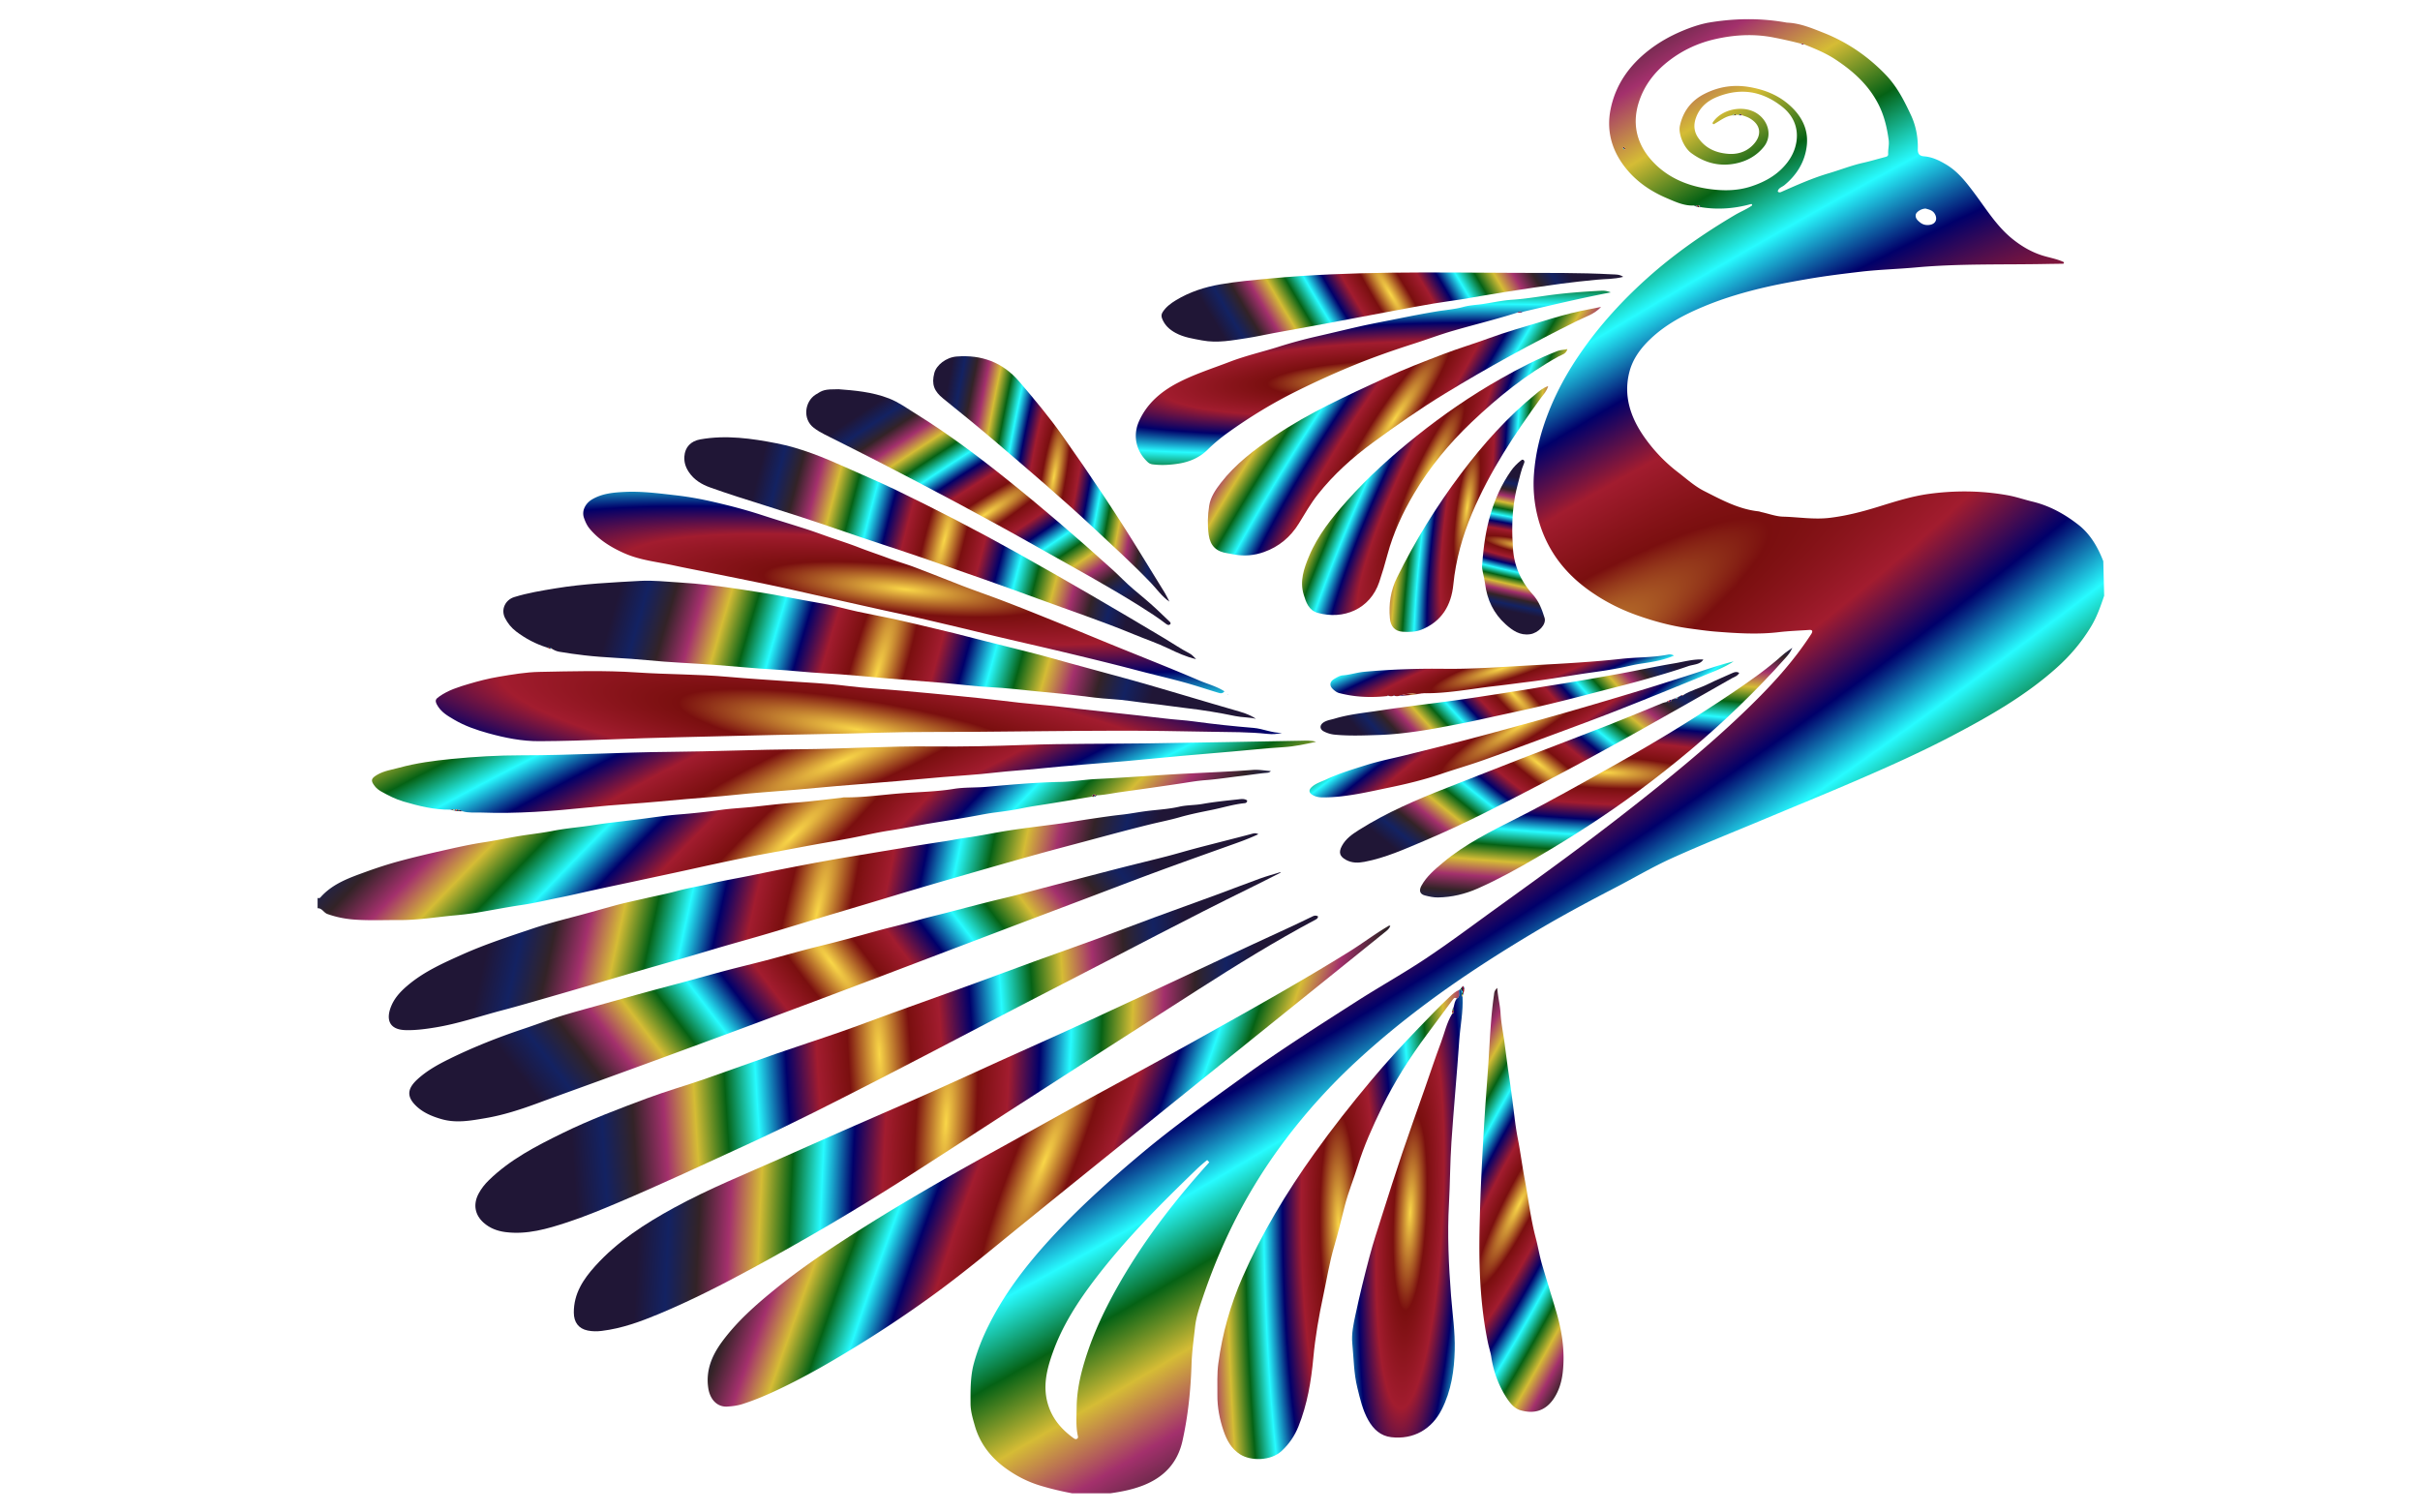 <svg xmlns="http://www.w3.org/2000/svg" viewBox="0 0 2560 1600"><radialGradient id="a" cx="832.172" cy="889.997" r="361.826" gradientTransform="matrix(.692 .722 -4.333 4.151 4117.943 -3409.499)" gradientUnits="userSpaceOnUse"><stop offset="0" stop-color="#f9d648"/><stop offset=".1" stop-color="#7a0f0f"/><stop offset=".2" stop-color="#a21c2f"/><stop offset=".3" stop-color="#00006a"/><stop offset=".4" stop-color="#27fbff"/><stop offset=".5" stop-color="#056215"/><stop offset=".6" stop-color="#d5bc35"/><stop offset=".7" stop-color="#a3306c"/><stop offset=".8" stop-color="#332327"/><stop offset=".9" stop-color="#132262"/><stop offset="1" stop-color="#201636"/></radialGradient><path fill="url(#a)" d="M1154.595 842.83c-15.573 2.566-31.133 5.209-46.718 7.698-8.658 1.383-17.394 2.587-26.02 4.378-9.615 1.996-19.375 3.385-29.126 4.59-7.205.889-14.351 2.344-21.427 3.639-15.532 2.841-31.149 5.231-46.712 7.801-14.547 2.402-28.977 5.434-43.56 7.66-14.054 2.145-27.92 5.505-41.903 8.15-13.473 2.548-26.997 4.822-40.485 7.294-13.754 2.52-27.491 5.138-41.237 7.709-8.649 1.617-17.319 3.128-25.944 4.864-12.18 2.451-24.339 5.02-36.488 7.624-12.403 2.658-24.777 5.448-37.175 8.127-17.713 3.826-35.436 7.61-53.157 11.402-11.895 2.546-23.801 5.038-35.688 7.62-12.393 2.69-24.723 5.688-37.163 8.135-13.209 2.598-26.276 5.849-39.635 7.794-15.881 2.314-31.633 5.507-47.478 8.088-7.671 1.25-15.408 2.197-23.15 2.89-19.625 1.761-39.109 5.109-58.903 4.99-15.833-.093-31.66.664-47.497-.476-9.893-.712-19.403-2.586-28.76-5.915-3.975-1.414-5.639-6.329-10.39-6.07V949.91c1.033.227 2.116.41 2.899-.482 12.86-14.641 30.57-20.79 48.067-27.129 11.417-4.136 22.993-7.935 34.705-11.125 15.472-4.212 31.099-7.893 46.748-11.406 14.379-3.227 28.79-6.488 43.344-8.703 14.83-2.258 29.46-5.563 44.32-7.713 9.707-1.404 19.494-2.61 29.17-4.485 10.406-2.017 20.993-3.136 31.523-4.463 8.73-1.1 17.396-2.632 26.138-3.706 11.555-1.42 23.156-2.76 34.712-4.244 13.351-1.714 26.67-3.78 40.127-4.826a742.593 742.593 0 0044.822-4.85c11.823-1.647 23.75-2.096 35.595-3.39 14.392-1.573 28.829-3.316 43.32-4.33 16.008-1.118 31.943-3.303 47.908-5.035 1.288-.14 2.57-.542 3.85-.526 20.024.257 39.862-2.698 59.74-4.259 18.578-1.458 37.313-1.635 55.788-4.67 11.538-1.895 23.283-1.184 34.93-2.224 26.077-2.329 52.175-4.659 78.384-5.185 12.717-.255 25.276-2.452 38-3.065 31.6-1.521 63.15-4.094 94.747-5.707 23.577-1.204 47.16-2.16 70.71-3.934 6.063-.456 12.253.76 18.851 1.242-1.614 1.738-3.168 1.766-4.613 1.891-8.769.758-17.467 2.227-26.166 3.216-12.863 1.461-25.666 3.557-38.604 4.52-8.765.65-17.48 2.227-26.17 3.533-21.256 3.197-42.537 6.167-63.82 9.158-8.196 1.151-16.309 2.91-24.606 3.345-2.36-1.194-4.491-1.477-5.803 1.473z"/><radialGradient id="b" cx="1116.808" cy="1236.489" r="313.31" gradientTransform="matrix(-.929 -.37 2.223 -5.573 -606.704 8533.164)" gradientUnits="userSpaceOnUse"><stop offset="0" stop-color="#f9d648"/><stop offset=".1" stop-color="#7a0f0f"/><stop offset=".2" stop-color="#a21c2f"/><stop offset=".3" stop-color="#00006a"/><stop offset=".4" stop-color="#27fbff"/><stop offset=".5" stop-color="#056215"/><stop offset=".6" stop-color="#d5bc35"/><stop offset=".7" stop-color="#a3306c"/><stop offset=".8" stop-color="#332327"/><stop offset=".9" stop-color="#132262"/><stop offset="1" stop-color="#201636"/></radialGradient><path fill="url(#b)" d="M1470.74 979.539c-1.37 3.474-4.411 5.521-7.088 7.682-46.091 37.204-92.262 74.31-138.4 111.458a171373.739 171373.739 0 00-114.437 92.212c-43.191 34.836-86.427 69.617-129.51 104.585-29.772 24.163-59.172 48.797-90.092 71.498-35.323 25.933-71.999 49.82-109.806 71.988-17.847 10.464-35.996 20.356-54.625 29.313-13.456 6.47-27.157 12.515-41.413 17.032-5.126 1.624-10.658 2.353-16.053 2.659-10.617.603-18.25-7.474-20.066-19.525-2.825-18.738 3.862-34.533 14.565-49.08 16.12-21.91 36.422-39.616 57.435-56.62 23.003-18.613 47.371-35.316 72.138-51.4 51.66-33.548 105.071-64.151 159.005-93.884 38.28-21.104 76.362-42.564 114.79-63.405 35.405-19.2 70.785-38.456 105.945-58.099 51.974-29.035 103.976-58.042 154.543-89.5 13.59-8.453 26.371-18.183 40.174-26.34.876-.52 1.607-1.322 2.895-.574z"/><radialGradient id="c" cx="929.487" cy="1114.578" r="329.781" gradientTransform="matrix(.999 -.053 .32 5.992 -354.931 -5513.906)" gradientUnits="userSpaceOnUse"><stop offset="0" stop-color="#f9d648"/><stop offset=".1" stop-color="#7a0f0f"/><stop offset=".2" stop-color="#a21c2f"/><stop offset=".3" stop-color="#00006a"/><stop offset=".4" stop-color="#27fbff"/><stop offset=".5" stop-color="#056215"/><stop offset=".6" stop-color="#d5bc35"/><stop offset=".7" stop-color="#a3306c"/><stop offset=".8" stop-color="#332327"/><stop offset=".9" stop-color="#132262"/><stop offset="1" stop-color="#201636"/></radialGradient><path fill="url(#c)" d="M1354.63 923.177c-10.902 5.476-21.756 11.048-32.713 16.41-65.682 32.153-130.189 66.602-195.258 99.95-65.836 33.741-131.128 68.541-196.945 102.32-45.933 23.573-91.932 47.073-138.85 68.643-45.819 21.065-91.504 42.437-137.967 62.099-17.385 7.357-34.856 14.54-52.736 20.412-21.15 6.946-42.637 13.321-65.519 10.363-8.697-1.125-16.507-4.122-23.007-9.888-9.483-8.412-11.303-19.696-5.271-30.944 2.817-5.254 6.445-9.83 10.8-14.075 22.457-21.9 49.809-36.005 77.532-49.608 29.205-14.33 59.613-25.773 90.034-37.101 19.773-7.364 40.122-13.165 60.077-20.06 25.551-8.83 50.917-18.193 76.453-27.067 22.668-7.877 45.522-15.221 68.177-23.133 18.556-6.481 36.92-13.51 55.407-20.192 28.205-10.193 56.468-20.228 84.66-30.46 21.584-7.833 43.07-15.942 64.648-23.792 21.557-7.841 43.217-15.398 64.754-23.291 21.25-7.789 42.373-15.922 63.606-23.756 21.521-7.941 43.13-15.643 64.66-23.56 15.276-5.616 30.438-11.54 45.74-17.079 7.081-2.563 14.375-4.537 21.572-6.778l.146.587z"/><radialGradient id="d" cx="1001.329" cy="1189.027" r="318.977" gradientTransform="matrix(-.998 -.061 .366 -5.989 1564.818 8369.753)" gradientUnits="userSpaceOnUse"><stop offset="0" stop-color="#f9d648"/><stop offset=".1" stop-color="#7a0f0f"/><stop offset=".2" stop-color="#a21c2f"/><stop offset=".3" stop-color="#00006a"/><stop offset=".4" stop-color="#27fbff"/><stop offset=".5" stop-color="#056215"/><stop offset=".6" stop-color="#d5bc35"/><stop offset=".7" stop-color="#a3306c"/><stop offset=".8" stop-color="#332327"/><stop offset=".9" stop-color="#132262"/><stop offset="1" stop-color="#201636"/></radialGradient><path fill="url(#d)" d="M1394.362 969.523c-.347 2.127-1.562 2.708-2.672 3.3-42.604 22.685-83.61 48.06-124.223 74.076-68.033 43.584-136.04 87.212-203.894 131.074-36.062 23.31-71.975 46.845-108.194 69.919-51.723 32.95-104.583 63.91-158.46 93.184-32.53 17.676-65.459 34.531-99.63 48.796-19.576 8.172-39.51 15.482-60.808 18.049-4.946.596-9.84.59-14.714-.395-9.881-2-14.659-8.884-14.746-18.83-.177-20.16 10.01-35.435 22.658-49.438 23.58-26.107 52.697-44.83 83.288-61.57 37.23-20.373 76.59-36.106 115.262-53.333 42.475-18.921 84.987-37.77 127.676-56.2 45.434-19.616 90.138-40.835 135.36-60.917 42.288-18.779 84.203-38.401 126.177-57.879 48.003-22.275 95.8-44.999 143.909-67.04 9.063-4.153 18.023-8.48 26.985-12.826 1.89-.917 3.842-1.52 6.026.03z"/><radialGradient id="e" cx="866.943" cy="968.735" r="333.077" gradientTransform="matrix(-.975 -.221 1.328 -5.851 422.88 6826.102)" gradientUnits="userSpaceOnUse"><stop offset="0" stop-color="#f9d648"/><stop offset=".1" stop-color="#7a0f0f"/><stop offset=".2" stop-color="#a21c2f"/><stop offset=".3" stop-color="#00006a"/><stop offset=".4" stop-color="#27fbff"/><stop offset=".5" stop-color="#056215"/><stop offset=".6" stop-color="#d5bc35"/><stop offset=".7" stop-color="#a3306c"/><stop offset=".8" stop-color="#332327"/><stop offset=".9" stop-color="#132262"/><stop offset="1" stop-color="#201636"/></radialGradient><path fill="url(#e)" d="M1319.324 846.786c-.037 2.123-1.381 2.727-2.551 2.844-11.864 1.186-23.252 4.78-34.872 7.13-11.353 2.298-22.775 4.549-33.972 7.758-10.403 2.982-21.07 5.033-31.591 7.616a1803.24 1803.24 0 00-29.224 7.455c-13.971 3.679-27.916 7.454-41.873 11.185-13.475 3.602-26.968 7.134-40.42 10.82-13.461 3.688-26.89 7.493-40.315 11.312-16.667 4.74-33.324 9.52-49.97 14.335-16.151 4.673-32.3 9.355-48.419 14.138-16.107 4.779-32.17 9.707-48.263 14.533-15.351 4.604-30.725 9.132-46.073 13.749-19.787 5.952-39.53 12.052-59.344 17.913-16.08 4.757-32.247 9.214-48.353 13.883-12.136 3.519-24.22 7.218-36.355 10.74-16.6 4.817-33.238 9.502-49.838 14.317-15.856 4.6-31.68 9.311-47.526 13.943-16.111 4.709-32.218 9.434-48.355 14.054-16.91 4.84-33.785 9.818-50.796 14.277-23.504 6.161-46.503 14.161-70.637 18.1-10.558 1.723-20.95 3.137-31.63 2.834-18.516-.527-20.592-12.75-14.751-26.16 4.044-9.283 11.054-16.216 18.714-22.486 16.786-13.74 36.342-22.466 55.965-31.25 24.292-10.875 49.522-19.083 74.663-27.535 15.827-5.32 32.05-9.416 48.209-13.703 12.932-3.43 25.82-7.147 38.74-10.672 10.694-2.916 21.57-5.166 32.378-7.656 11.069-2.55 22.249-4.68 33.205-7.642 11.75-3.176 23.742-5.132 35.573-7.878 12.848-2.983 25.87-5.207 38.81-7.8 13.193-2.645 26.362-5.413 39.569-7.988 15.25-2.973 30.508-5.91 45.802-8.647 15.04-2.692 30.127-5.129 45.199-7.647 15.578-2.603 31.156-5.205 46.746-7.739 10.48-1.704 20.972-3.34 31.473-4.906 7.172-1.07 14.249-2.614 21.457-3.598 16.148-2.206 32.118-5.686 48.24-8.122 17.922-2.709 35.942-4.753 53.897-7.244 10.26-1.423 20.463-3.24 30.713-4.736 11.011-1.608 22.02-3.292 33.08-4.484 8.499-.915 16.887-2.588 25.35-3.698 11.801-1.547 23.776-2.057 35.436-4.716 8.121-1.852 16.489-1.503 24.707-2.961 12.486-2.216 25.154-3.459 37.775-4.833 3.137-.342 6.633-.927 9.427 1.165z"/><radialGradient id="f" cx="874.716" cy="1048.553" r="333.805" gradientTransform="matrix(-.79 .613 -3.675 -4.743 5423.768 5455.04)" gradientUnits="userSpaceOnUse"><stop offset="0" stop-color="#f9d648"/><stop offset=".1" stop-color="#7a0f0f"/><stop offset=".2" stop-color="#a21c2f"/><stop offset=".3" stop-color="#00006a"/><stop offset=".4" stop-color="#27fbff"/><stop offset=".5" stop-color="#056215"/><stop offset=".6" stop-color="#d5bc35"/><stop offset=".7" stop-color="#a3306c"/><stop offset=".8" stop-color="#332327"/><stop offset=".9" stop-color="#132262"/><stop offset="1" stop-color="#201636"/></radialGradient><path fill="url(#f)" d="M1331.137 882.497c-11.42 5.37-22.535 9.14-33.592 13.084-25.063 8.94-50.126 17.89-75.091 27.1-23.293 8.592-46.459 17.53-69.683 26.31-24.165 9.137-48.34 18.249-72.498 27.403-25.825 9.786-51.636 19.606-77.452 29.416-23.372 8.882-46.733 17.79-70.114 26.648-23.411 8.87-46.825 17.732-70.267 26.521a24603.672 24603.672 0 01-81.391 30.357 27381.01 27381.01 0 01-82.244 30.342c-21.36 7.845-42.746 15.617-64.129 23.397-22.041 8.02-44.124 15.926-66.13 24.041-17.964 6.624-36.227 12.557-55.034 15.735-15.155 2.562-30.601 5.53-46.233 1.087-10.679-3.034-20.765-7.359-28.287-15.222-8.85-9.254-7.84-17.3 2.378-26.756 9.966-9.221 21.745-15.756 33.833-21.708 25.522-12.568 51.925-22.971 78.898-31.98 12.764-4.265 25.352-9.073 38.191-13.088 13.579-4.247 27.35-7.883 41.056-11.715 17.687-4.945 35.38-9.867 53.095-14.708 13.455-3.678 26.96-7.178 40.424-10.823 13.704-3.71 27.358-7.612 41.087-11.226 14.225-3.744 28.54-7.145 42.768-10.875 13.719-3.597 27.359-7.494 41.07-11.12 9.975-2.64 20.023-5.002 30.015-7.582 9.472-2.446 18.918-4.99 28.364-7.535 9.706-2.614 19.354-5.451 29.106-7.878 10.742-2.674 21.466-5.383 32.114-8.425 9.415-2.69 18.972-4.88 28.456-7.328 14.728-3.804 29.431-7.699 44.173-11.443 10.248-2.602 20.563-4.933 30.81-7.538 9.747-2.478 19.436-5.183 29.164-7.736 13.997-3.672 28.005-7.305 42.012-10.94 14.533-3.77 29.057-7.573 43.61-11.267 14.794-3.754 29.642-7.3 44.42-11.114 9.747-2.516 19.395-5.413 29.122-8.01 10.49-2.8 21.02-5.452 31.534-8.163 9.97-2.57 19.963-5.056 29.897-7.76 2.103-.57 3.952-.945 6.548.499z"/><radialGradient id="g" cx="926.349" cy="660.874" r="286.072" gradientTransform="matrix(-.961 -.278 1.667 -5.764 715.64 4780.462)" gradientUnits="userSpaceOnUse"><stop offset="0" stop-color="#f9d648"/><stop offset=".1" stop-color="#7a0f0f"/><stop offset=".2" stop-color="#a21c2f"/><stop offset=".3" stop-color="#00006a"/><stop offset=".4" stop-color="#27fbff"/><stop offset=".5" stop-color="#056215"/><stop offset=".6" stop-color="#d5bc35"/><stop offset=".7" stop-color="#a3306c"/><stop offset=".8" stop-color="#332327"/><stop offset=".9" stop-color="#132262"/><stop offset="1" stop-color="#201636"/></radialGradient><path fill="url(#g)" d="M578.816 685.024c-11.967-3.698-22.854-9.444-32.826-17.023-5.067-3.852-8.937-8.684-11.769-14.247-4.549-8.937.179-19.154 9.822-22.137 14.368-4.444 29.105-6.827 43.935-9.267 29.54-4.86 59.335-6.158 89.087-7.848 13.661-.775 27.476.84 41.206 1.64 21.749 1.265 43.388 3.946 64.88 7.24 15.834 2.427 31.716 4.784 47.477 7.92 13.405 2.668 26.956 4.87 40.42 7.356 12.17 2.248 24.116 5.695 36.22 8.346 11.58 2.536 23.264 4.607 34.854 7.104 11.598 2.498 23.147 5.23 34.7 7.935 10.79 2.526 21.573 5.086 32.33 7.749 10.261 2.54 20.48 5.25 30.725 7.849 10.245 2.598 20.503 5.146 30.752 7.725 9.745 2.453 19.511 4.827 29.224 7.404 9.971 2.647 19.88 5.523 29.83 8.252 13.938 3.823 27.892 7.587 41.831 11.405 13.195 3.614 26.41 7.159 39.56 10.93 16.35 4.69 32.644 9.58 48.962 14.383 15.134 4.454 30.244 8.991 45.41 13.331 8.005 2.29 16.028 4.446 23.168 9.332-7.173-1.73-14.544-1.384-21.771-2.883-17.52-3.634-35.167-6.525-52.959-8.55-12.103-1.378-24.14-3.342-36.252-4.623-14.184-1.5-28.23-4.072-42.512-4.864-11.644-.646-23.255-2.263-34.808-3.688-14.164-1.747-28.396-2.913-42.566-4.354-16.75-1.703-33.51-3.654-50.373-4.521-16.304-.838-32.536-3.018-48.816-4.421-19.637-1.693-39.293-3.167-58.937-4.776-22.492-1.843-44.953-4.252-67.478-5.432-17.886-.937-35.651-3.096-53.53-4.076-20.972-1.15-41.883-3.373-62.838-4.896-23.8-1.73-47.68-2.577-71.41-4.969-21.953-2.212-44.023-2.515-65.96-5.083-8.994-1.053-17.913-2.266-26.819-3.81-2.908-.504-5.43-1.669-7.858-3.205-1.303-1.743-3.169-1.238-4.911-1.227z"/><radialGradient id="h" cx="884.081" cy="748.722" r="318.048" gradientTransform="matrix(.152 -.988 5.93 .912 -3667.964 962.304)" gradientUnits="userSpaceOnUse"><stop offset="0" stop-color="#f9d648"/><stop offset=".1" stop-color="#7a0f0f"/><stop offset=".2" stop-color="#a21c2f"/><stop offset=".3" stop-color="#00006a"/><stop offset=".4" stop-color="#27fbff"/><stop offset=".5" stop-color="#056215"/><stop offset=".6" stop-color="#d5bc35"/><stop offset=".7" stop-color="#a3306c"/><stop offset=".8" stop-color="#332327"/><stop offset=".9" stop-color="#132262"/><stop offset="1" stop-color="#201636"/></radialGradient><path fill="url(#h)" d="M1356.238 775.242c-5.045 1.324-10.107 1.663-15.168 1.129-19.927-2.105-39.94-1.91-59.925-2.26-32.717-.573-65.44-1.218-98.158-1.149-51.166.11-102.331.804-153.496 1.222-32.207.264-64.433-.146-96.615.857-49.324 1.538-98.665 1.944-147.983 3.243-46.202 1.217-92.424 1.966-138.606 3.864-25.172 1.034-50.338 1.804-75.533 1.93-18.615.094-36.534-3.521-54.351-8.451-12.533-3.469-24.753-7.705-35.936-14.28-6.991-4.11-14.145-8.13-18.317-16.046-2.424-4.6-.895-6.042 2.472-8.432 9.47-6.724 20.397-10.153 31.22-13.337 10.352-3.045 20.854-5.776 31.608-7.58 14.342-2.408 28.635-4.903 43.193-5.178 34.284-.646 68.641-1.733 102.83.57 32.382 2.18 64.84 1.815 97.216 4.708 20.367 1.82 40.89 3.063 61.326 4.503 21.198 1.494 42.473 2.327 63.623 5.007 19.286 2.445 38.769 3.302 58.143 5.094 19.63 1.816 39.276 3.511 58.881 5.49 15.47 1.56 30.971 3.075 46.425 4.954 12.844 1.562 25.739 3.1 38.669 4.171 15.249 1.265 30.441 3.215 45.657 4.88 13.402 1.466 26.803 2.941 40.203 4.43 16.239 1.803 32.492 3.49 48.707 5.484 10.302 1.266 20.66 1.737 30.97 3.154 20.803 2.857 41.714 5.072 62.643 6.787 10.321.846 19.819 5.574 30.302 5.236z"/><radialGradient id="i" cx="909.859" cy="828.069" r="354.005" gradientTransform="matrix(-.396 -.918 5.511 -2.373 -3311.254 3604.623)" gradientUnits="userSpaceOnUse"><stop offset="0" stop-color="#f9d648"/><stop offset=".1" stop-color="#7a0f0f"/><stop offset=".2" stop-color="#a21c2f"/><stop offset=".3" stop-color="#00006a"/><stop offset=".4" stop-color="#27fbff"/><stop offset=".5" stop-color="#056215"/><stop offset=".6" stop-color="#d5bc35"/><stop offset=".7" stop-color="#a3306c"/><stop offset=".8" stop-color="#332327"/><stop offset=".9" stop-color="#132262"/><stop offset="1" stop-color="#201636"/></radialGradient><path fill="url(#i)" d="M476.21 856.484c-17.02.27-33.217-3.879-49.413-8.596-8.327-2.425-15.79-6.317-23.228-10.434-2.679-1.482-5.2-3.371-7.141-5.875-4.55-5.863-3.98-8.075 2.518-11.928 7.283-4.318 15.612-5.405 23.511-7.568 17.984-4.923 36.56-7.37 55.024-9.187 24.76-2.435 49.652-3.901 74.602-3.884 52.185.036 104.291-3.21 156.492-3.647 45.927-.384 91.857-2.421 137.818-2.764 46.724-.348 93.398-3.52 140.15-2.971 32.464.38 64.927-.415 97.352-1.572 43.358-1.548 86.717-1.087 130.074-1.67 54-.726 107.996-1.862 161.995-2.777 5.415-.091 10.867-.53 16.297 1.092-11.35 2.483-22.63 4.973-34.353 5.693-18.37 1.128-36.689 3.096-55.032 4.68-18.086 1.563-36.182 3.018-54.262 4.655-19.113 1.73-38.2 3.744-57.319 5.41-30.23 2.634-60.522 4.637-90.696 7.784-16.254 1.696-32.566 2.593-48.808 4.477-18.28 2.12-36.69 3.113-55.037 4.679-16.015 1.367-32.015 2.912-48.031 4.262-20.93 1.765-41.874 3.369-62.805 5.132-15.243 1.285-30.47 2.77-45.712 4.07-21.187 1.805-42.422 3.129-63.558 5.4-16.77 1.801-33.59 2.86-50.376 4.341-19.882 1.755-39.75 3.699-59.672 5.09-15.242 1.064-30.5 2.36-45.706 3.936-37.2 3.855-74.429 6.634-111.861 5.265-6.656-.243-13.403.648-19.92-1.412-4.01-2.72-8.549-1.49-12.902-1.68z"/><radialGradient id="j" cx="959.143" cy="627.813" r="251.019" gradientTransform="matrix(.102 -.995 5.969 .613 -2887.724 1192.97)" gradientUnits="userSpaceOnUse"><stop offset="0" stop-color="#f9d648"/><stop offset=".1" stop-color="#7a0f0f"/><stop offset=".2" stop-color="#a21c2f"/><stop offset=".3" stop-color="#00006a"/><stop offset=".4" stop-color="#27fbff"/><stop offset=".5" stop-color="#056215"/><stop offset=".6" stop-color="#d5bc35"/><stop offset=".7" stop-color="#a3306c"/><stop offset=".8" stop-color="#332327"/><stop offset=".9" stop-color="#132262"/><stop offset="1" stop-color="#201636"/></radialGradient><path fill="url(#j)" d="M1295.272 731.33c-1.966 2.572-4.22 2.164-6.06 1.619-11.854-3.52-23.578-7.5-35.49-10.804-13.92-3.86-27.995-7.167-41.993-10.746-9.752-2.494-19.478-5.089-29.237-7.553a3709.89 3709.89 0 00-32.314-7.991 5647.635 5647.635 0 00-35.37-8.475c-10.306-2.434-20.63-4.79-30.945-7.191-10.826-2.52-21.657-5.016-32.47-7.59-11.315-2.693-22.598-5.514-33.915-8.194-16.583-3.928-33.17-7.842-49.783-11.644-11.097-2.54-22.245-4.852-33.36-7.308-12.12-2.677-24.228-5.403-36.341-8.107-11.36-2.536-22.721-5.067-34.08-7.61-12.62-2.827-25.222-5.738-37.861-8.476-11.635-2.521-23.304-4.892-34.969-7.276-13.69-2.798-27.39-5.544-41.087-8.306-12.438-2.508-24.91-4.857-37.307-7.546-17.381-3.77-35.291-5.432-51.816-12.687-14.09-6.187-26.987-14.074-37.032-26.047-2.893-3.448-4.694-7.521-6.103-11.606-2.543-7.373 1.42-15.341 8.835-19.647 10.663-6.192 22.539-7.207 34.38-7.767 18.077-.857 35.947 1.526 53.906 3.57 14.182 1.615 28.11 4.223 41.876 7.441 16.546 3.869 33.027 8.205 49.226 13.49 15.455 5.041 31.033 9.703 46.51 14.681 7.68 2.47 15.256 5.263 22.87 7.933 11.11 3.894 22.41 7.447 33.3 11.696 10.27 4.006 20.807 7.449 31.104 11.315 9.304 3.493 19.059 6.229 28.42 9.788 15.617 5.94 31.177 12.088 46.72 18.182 14.774 5.793 29.908 10.94 44.792 16.593 19.287 7.327 38.424 15.053 57.555 22.78 19.542 7.893 38.98 16.04 58.497 23.996 31.056 12.662 62.288 24.91 93.116 38.105 8.648 3.7 17.939 6 26.426 11.382z"/><radialGradient id="k" cx="996.942" cy="570.789" r="208.126" gradientTransform="matrix(.969 .247 -1.484 5.814 879.924 -2993.248)" gradientUnits="userSpaceOnUse"><stop offset="0" stop-color="#f9d648"/><stop offset=".1" stop-color="#7a0f0f"/><stop offset=".2" stop-color="#a21c2f"/><stop offset=".3" stop-color="#00006a"/><stop offset=".4" stop-color="#27fbff"/><stop offset=".5" stop-color="#056215"/><stop offset=".6" stop-color="#d5bc35"/><stop offset=".7" stop-color="#a3306c"/><stop offset=".8" stop-color="#332327"/><stop offset=".9" stop-color="#132262"/><stop offset="1" stop-color="#201636"/></radialGradient><path fill="url(#k)" d="M1265.302 697.276c-10.375-2.378-19.927-6.772-29.23-11.244-11.904-5.722-24.348-9.92-36.484-14.936-33.197-13.722-67.275-25.13-100.978-37.517-38.578-14.179-77.375-27.777-116.216-41.226-32.191-11.145-64.683-21.424-96.857-32.617-25.286-8.798-50.752-16.993-76.285-25.02-19.444-6.111-38.909-12.213-58.092-19.08-8.707-3.116-16.798-7.887-22.33-16.03-3.5-5.157-5.276-10.467-4.863-16.744.652-9.903 6.86-16.27 16.725-18.038 27.378-4.903 54.474-1.021 81.07 4.18 25.268 4.94 49.32 14.793 72.88 25.39 17.612 7.923 35.437 15.404 52.818 23.803 43.073 20.814 85.571 42.767 127.353 66.079 52.838 29.48 105.07 60.018 157.006 91.05 8.917 5.328 17.506 11.242 26.744 16.022 2.853 1.476 4.493 3.874 6.738 5.928z"/><radialGradient id="l" cx="1501.629" cy="461.395" r="175.503" gradientTransform="matrix(-.829 -.559 3.354 -4.975 1172.783 3577.691)" gradientUnits="userSpaceOnUse"><stop offset="0" stop-color="#f9d648"/><stop offset=".1" stop-color="#7a0f0f"/><stop offset=".2" stop-color="#a21c2f"/><stop offset=".3" stop-color="#00006a"/><stop offset=".4" stop-color="#27fbff"/><stop offset=".5" stop-color="#056215"/><stop offset=".6" stop-color="#d5bc35"/><stop offset=".7" stop-color="#a3306c"/><stop offset=".8" stop-color="#332327"/><stop offset=".9" stop-color="#132262"/><stop offset="1" stop-color="#201636"/></radialGradient><path fill="url(#l)" d="M1693.718 324.665c-6.978 7.674-16.607 10.43-25.268 14.728-47.707 23.677-94.375 49.18-139.846 76.935-26.338 16.077-51.587 33.715-76.413 51.931-21.571 15.828-41.533 33.708-58.157 54.799-7.5 9.515-13.572 20.192-19.938 30.558-8.89 14.477-21.206 24.794-37.109 30.397-10.086 3.554-20.691 4.57-31.388 2.55-2.291-.434-4.575-.928-6.883-1.243-11.825-1.615-18.358-7.709-20.05-19.383-1.5-10.345-1.125-20.827.477-31.053 1.421-9.065 6.727-16.817 12.255-23.974 15.566-20.15 35.63-35.21 56.519-49.394 36.785-24.979 77.199-43.033 117.275-61.654 20.093-9.336 40.859-17.282 61.564-25.222 15.851-6.079 32.194-10.869 48.12-16.766 18.35-6.794 37.204-11.939 55.868-17.68 13.788-4.242 27.656-8.298 41.828-11.318 7-1.492 14.036-2.849 21.146-4.211z"/><radialGradient id="m" cx="1453.267" cy="398.97" r="188.883" gradientTransform="matrix(.051 .999 -5.992 .305 3770.38 -1172.79)" gradientUnits="userSpaceOnUse"><stop offset="0" stop-color="#f9d648"/><stop offset=".1" stop-color="#7a0f0f"/><stop offset=".2" stop-color="#a21c2f"/><stop offset=".3" stop-color="#00006a"/><stop offset=".4" stop-color="#27fbff"/><stop offset=".5" stop-color="#056215"/><stop offset=".6" stop-color="#d5bc35"/><stop offset=".7" stop-color="#a3306c"/><stop offset=".8" stop-color="#332327"/><stop offset=".9" stop-color="#132262"/><stop offset="1" stop-color="#201636"/></radialGradient><path fill="url(#m)" d="M1605.006 330.718c-22.38 7.11-45.21 12.634-67.752 19.16-13.885 4.019-27.448 9.138-41.225 13.547-22.379 7.16-44.555 14.91-66.253 23.902a931.818 931.818 0 00-58.448 26.591c-25.328 12.605-49.385 27.257-72.322 43.736-7.566 5.436-14.838 11.446-21.47 17.979-8.745 8.613-19.313 12.995-30.968 14.822-8.943 1.402-18.062 1.895-27.17.762-2.201-.273-3.858-1.061-5.446-2.56-12.384-11.692-15.842-28.043-8.927-43.325 8.336-18.42 22.898-30.925 40.544-40.185 17.673-9.276 36.659-15.257 55.2-22.381 16.869-6.482 34.466-10.458 51.623-15.881a511.295 511.295 0 0140.986-11.116c15.33-3.477 30.613-7.231 45.95-10.682 13.102-2.947 26.32-5.342 39.458-7.99 13.64-2.748 27.353-5.412 41.119-7.688 9.42-1.557 19.032-2.228 28.321-4.772 6.742-1.847 13.829-2.032 20.718-3.069 10.214-1.536 20.335-3.798 30.741-4.473 12.394-.803 24.722-2.788 37.044-4.505 19.035-2.65 38.17-4.076 57.348-5.041a21.925 21.925 0 019.86 1.764c-31.063 5.983-61.773 13.259-92.499 20.397-2.167.126-4.536-.946-6.432 1.008z"/><radialGradient id="n" cx="1040.937" cy="528.703" r="161.531" gradientTransform="matrix(-.543 -.84 5.039 -3.257 -1057.212 3140.97)" gradientUnits="userSpaceOnUse"><stop offset="0" stop-color="#f9d648"/><stop offset=".1" stop-color="#7a0f0f"/><stop offset=".2" stop-color="#a21c2f"/><stop offset=".3" stop-color="#00006a"/><stop offset=".4" stop-color="#27fbff"/><stop offset=".5" stop-color="#056215"/><stop offset=".6" stop-color="#d5bc35"/><stop offset=".7" stop-color="#a3306c"/><stop offset=".8" stop-color="#332327"/><stop offset=".9" stop-color="#132262"/><stop offset="1" stop-color="#201636"/></radialGradient><path fill="url(#n)" d="M887.055 411.739c16.1 1.24 35.288 2.703 53.365 9.748 10.39 4.049 19.524 10.705 28.966 16.574 33.665 20.922 65.315 44.644 96.227 69.434 38.059 30.522 74.987 62.333 111.164 95.042 7.484 6.767 14.428 14.209 22.064 20.637 8.291 6.98 16.669 13.86 24.613 21.248 4.497 4.18 8.894 8.469 13.343 12.7.947.9 2.2 2.027 1.126 3.195-1.047 1.14-2.522 1.093-4.068-.098-8.775-6.756-18.055-12.742-27.445-18.643-35.061-22.03-71.47-41.703-107.475-62.074-56.895-32.19-114.637-62.826-172.77-92.72-17.937-9.224-36.013-18.18-54.021-27.268-3.929-1.982-7.667-4.204-11.211-6.894-12.261-9.306-9.607-27.896 1.816-35.153 7.749-4.923 9.345-5.694 24.306-5.728z"/><radialGradient id="o" cx="1467.723" cy="337.564" r="174.72" gradientTransform="matrix(-.854 .52 -3.12 -5.125 3777.604 1277.992)" gradientUnits="userSpaceOnUse"><stop offset="0" stop-color="#f9d648"/><stop offset=".1" stop-color="#7a0f0f"/><stop offset=".2" stop-color="#a21c2f"/><stop offset=".3" stop-color="#00006a"/><stop offset=".4" stop-color="#27fbff"/><stop offset=".5" stop-color="#056215"/><stop offset=".6" stop-color="#d5bc35"/><stop offset=".7" stop-color="#a3306c"/><stop offset=".8" stop-color="#332327"/><stop offset=".9" stop-color="#132262"/><stop offset="1" stop-color="#201636"/></radialGradient><path fill="url(#o)" d="M1717.12 292.866c-9.718 2.593-19.092 2.14-28.31 3.067-12.377 1.243-24.765 2.47-37.087 4.154-19.506 2.664-38.981 5.573-58.431 8.62-15.867 2.485-31.667 5.393-47.519 7.981-9.717 1.586-19.504 2.756-29.209 4.41-13.783 2.348-27.526 4.934-41.275 7.485-14.254 2.644-28.492 5.372-42.74 8.052-14.749 2.775-29.494 5.57-44.253 8.293-13.756 2.538-27.534 4.961-41.29 7.5-9.163 1.69-18.258 3.794-27.464 5.177-15.85 2.382-31.547 5.604-47.89 2.508-9.719-1.842-19.4-3.202-28.155-7.98-6.242-3.405-11.363-7.98-14.092-14.912-1.077-2.736-.957-4.795.634-7.235 3.511-5.387 8.579-9.115 13.822-12.31 14.513-8.845 30.39-13.982 47.17-16.881 17.414-3.01 34.94-4.516 52.507-6.168 85.5-8.04 171.21-6.361 256.884-5.985 35.047.154 70.117-.317 105.142 1.594 3.745.204 7.617-.109 11.556 2.63z"/><radialGradient id="p" cx="1527.563" cy="514.357" r="140.179" gradientTransform="matrix(-.905 -.425 2.548 -5.432 1583.338 3944.492)" gradientUnits="userSpaceOnUse"><stop offset="0" stop-color="#f9d648"/><stop offset=".1" stop-color="#7a0f0f"/><stop offset=".2" stop-color="#a21c2f"/><stop offset=".3" stop-color="#00006a"/><stop offset=".4" stop-color="#27fbff"/><stop offset=".5" stop-color="#056215"/><stop offset=".6" stop-color="#d5bc35"/><stop offset=".7" stop-color="#a3306c"/><stop offset=".8" stop-color="#332327"/><stop offset=".9" stop-color="#132262"/><stop offset="1" stop-color="#201636"/></radialGradient><path fill="url(#p)" d="M1658.087 369.262c-1.383 5.298-5.912 5.94-9.048 7.661-34.228 18.795-64.259 43.008-92.447 69.82-23.655 22.499-44.194 47.397-60.809 75.48-12.029 20.331-21.922 41.62-28.082 64.546-2.615 9.732-5.443 19.426-8.672 28.969-9.754 28.827-38.05 40.17-65.136 32.568-9.497-2.665-12.33-11.206-14.815-19.427-4.31-14.257.294-27.5 5.676-40.405 9.302-22.308 24.222-40.767 40.147-58.67 22.501-25.295 47.538-47.788 73.922-68.83 27.98-22.315 57.412-42.614 88.563-60.245 19.514-11.045 39.449-21.38 60.44-29.494 3.234-1.25 6.593-.975 10.261-1.973z"/><radialGradient id="q" cx="1698.689" cy="817.483" r="167.583" gradientTransform="matrix(-.045 .999 -5.994 -.27 6675.373 -659.122)" gradientUnits="userSpaceOnUse"><stop offset="0" stop-color="#f9d648"/><stop offset=".1" stop-color="#7a0f0f"/><stop offset=".2" stop-color="#a21c2f"/><stop offset=".3" stop-color="#00006a"/><stop offset=".4" stop-color="#27fbff"/><stop offset=".5" stop-color="#056215"/><stop offset=".6" stop-color="#d5bc35"/><stop offset=".7" stop-color="#a3306c"/><stop offset=".8" stop-color="#332327"/><stop offset=".9" stop-color="#132262"/><stop offset="1" stop-color="#201636"/></radialGradient><path fill="url(#q)" d="M1896 685.246c-2.05 4.985-4.447 7.626-6.758 10.236-15.749 17.792-32.286 34.815-49.362 51.35-33.227 32.173-68.66 61.787-105.736 89.3-34.473 25.58-70.569 48.855-107.704 70.51-20.597 12.01-41.367 23.575-63.178 33.215-13.416 5.93-27.482 9.295-42.144 9.513-4.593.068-9.3-.959-13.79-2.121-5.254-1.361-6.498-5.106-3.678-10.258 5.477-10.007 14.075-17.158 22.628-24.344 23.617-19.842 51.097-33.342 78.318-47.114 34.59-17.5 68.274-36.603 102.089-55.51 42.734-23.893 84.573-49.234 125.152-76.598 18.82-12.69 37.506-25.678 54.436-40.95 2.578-2.325 5.585-4.176 9.728-7.229z"/><radialGradient id="r" cx="1110.136" cy="509.949" r="127.699" gradientTransform="matrix(-.986 -.166 .999 -5.916 1700.078 3705.452)" gradientUnits="userSpaceOnUse"><stop offset="0" stop-color="#f9d648"/><stop offset=".1" stop-color="#7a0f0f"/><stop offset=".2" stop-color="#a21c2f"/><stop offset=".3" stop-color="#00006a"/><stop offset=".4" stop-color="#27fbff"/><stop offset=".5" stop-color="#056215"/><stop offset=".6" stop-color="#d5bc35"/><stop offset=".7" stop-color="#a3306c"/><stop offset=".8" stop-color="#332327"/><stop offset=".9" stop-color="#132262"/><stop offset="1" stop-color="#201636"/></radialGradient><path fill="url(#r)" d="M1237.078 636.423c-8.013-5.368-13.189-13.125-19.571-19.79-19.021-19.859-39.361-38.318-59.431-57.077-33.718-31.515-68.834-61.436-103.894-91.416-18.51-15.829-37.392-31.233-56.38-46.489-9.759-7.841-12.524-15.197-9.428-27.075 2.154-8.266 12.38-16.548 23.605-17.437 26.375-2.088 48.774 6.116 66.236 26.514 16.004 18.693 31.769 37.579 45.987 57.69 29.293 41.43 57.512 83.574 83.997 126.866 7.931 12.964 15.998 25.846 23.913 38.82 1.842 3.017 3.32 6.257 4.966 9.394z"/><radialGradient id="s" cx="1626.106" cy="816.22" r="165.078" gradientTransform="matrix(-.616 .788 -4.727 -3.695 6486.61 2541.668)" gradientUnits="userSpaceOnUse"><stop offset="0" stop-color="#f9d648"/><stop offset=".1" stop-color="#7a0f0f"/><stop offset=".2" stop-color="#a21c2f"/><stop offset=".3" stop-color="#00006a"/><stop offset=".4" stop-color="#27fbff"/><stop offset=".5" stop-color="#056215"/><stop offset=".6" stop-color="#d5bc35"/><stop offset=".7" stop-color="#a3306c"/><stop offset=".8" stop-color="#332327"/><stop offset=".9" stop-color="#132262"/><stop offset="1" stop-color="#201636"/></radialGradient><path fill="url(#s)" d="M1780.293 735.474c8.38-5.24 18.057-7.556 26.834-11.948 8.27-4.138 16.878-7.592 25.287-11.458 2.379-1.094 4.582-1.833 7.449-.263-1.8 3.466-5.143 4.198-7.583 5.588-66.95 38.145-133.87 76.348-202.212 111.977-40.698 21.218-81.424 42.44-123.743 60.273-20.41 8.601-40.71 17.815-62.751 22.02-6.892 1.315-13.326 1.404-19.62-1.988-6.767-3.646-8.065-7.866-4.532-14.603 4.03-7.688 10.856-12.473 17.848-16.898 29.57-18.709 61.58-32.375 94.054-45.057 25.648-10.017 51.228-20.207 76.9-30.162 30.807-11.946 61.734-23.582 92.5-35.628 19.506-7.637 38.81-15.785 58.218-23.672 1.177-.479 2.468-.678 3.693-1.007 1.935-.693 5.032 1.245 5.657-2.476.6-.238 1.2-.476 1.789-.712 2.207-.145 4.647.223 5.764-2.484.583-.24 1.167-.48 1.739-.718.968-.009 2.014.212 2.708-.784z"/><radialGradient id="t" cx="1555.842" cy="539.516" r="109.371" gradientTransform="matrix(-.99 -.141 .844 -5.94 2637.018 3960.907)" gradientUnits="userSpaceOnUse"><stop offset="0" stop-color="#f9d648"/><stop offset=".1" stop-color="#7a0f0f"/><stop offset=".2" stop-color="#a21c2f"/><stop offset=".3" stop-color="#00006a"/><stop offset=".4" stop-color="#27fbff"/><stop offset=".5" stop-color="#056215"/><stop offset=".6" stop-color="#d5bc35"/><stop offset=".7" stop-color="#a3306c"/><stop offset=".8" stop-color="#332327"/><stop offset=".9" stop-color="#132262"/><stop offset="1" stop-color="#201636"/></radialGradient><path fill="url(#t)" d="M1637.75 408.442c-1.65 5.642-4.9 8.687-7.429 12.153-28.115 38.538-54.45 78.21-73.064 122.335-10.168 24.103-17.244 49.167-19.857 75.512-2.146 21.641-12.093 38.916-33.48 47.566-6.41 2.593-13.262 2.721-19.886 2.314-8.367-.514-12.907-5.442-13.732-14.133-1.426-15.017.82-29.606 7.508-43.17 19.164-38.872 41.846-75.637 67.905-110.25 23.32-30.973 49.064-59.757 79.271-84.29 3.56-2.89 6.967-6.097 12.764-8.037z"/><radialGradient id="u" cx="1613.798" cy="773.156" r="166.269" gradientTransform="matrix(-.525 -.851 5.105 -3.152 -1490.472 4577.644)" gradientUnits="userSpaceOnUse"><stop offset="0" stop-color="#f9d648"/><stop offset=".1" stop-color="#7a0f0f"/><stop offset=".2" stop-color="#a21c2f"/><stop offset=".3" stop-color="#00006a"/><stop offset=".4" stop-color="#27fbff"/><stop offset=".5" stop-color="#056215"/><stop offset=".6" stop-color="#d5bc35"/><stop offset=".7" stop-color="#a3306c"/><stop offset=".8" stop-color="#332327"/><stop offset=".9" stop-color="#132262"/><stop offset="1" stop-color="#201636"/></radialGradient><path fill="url(#u)" d="M1833.9 699.685c-10.139 6.62-20.857 10.567-31.352 14.869-30.334 12.435-60.712 24.773-91.222 36.77-22.839 8.98-45.875 17.462-68.884 26.003-24.47 9.084-48.943 18.166-73.545 26.883-14.605 5.174-29.51 9.492-44.19 14.464-17.662 5.984-35.773 10.451-53.946 14.21-23.008 4.76-45.989 10.4-69.729 10.656-3.909.042-7.712-.126-11.374-1.937-5.366-2.654-5.901-5.953-1.173-9.781 4.283-3.47 9.607-4.999 14.494-7.296 13.77-6.472 28.37-10.828 42.827-15.352 13.499-4.224 27.475-6.916 41.23-10.324 13.777-3.413 27.556-6.818 41.305-10.336 14.509-3.71 29.01-7.457 43.468-11.357a6905.509 6905.509 0 0062.113-17.038 3967.62 3967.62 0 0051.448-14.785 5210.382 5210.382 0 0057.158-17.158c15.312-4.698 30.555-9.622 45.814-14.492 14.922-4.762 29.646-10.16 45.559-14z"/><radialGradient id="v" cx="1601.9" cy="733.967" r="146.074" gradientTransform="matrix(.732 -.682 4.091 4.389 -2575.959 -1395.685)" gradientUnits="userSpaceOnUse"><stop offset="0" stop-color="#f9d648"/><stop offset=".1" stop-color="#7a0f0f"/><stop offset=".2" stop-color="#a21c2f"/><stop offset=".3" stop-color="#00006a"/><stop offset=".4" stop-color="#27fbff"/><stop offset=".5" stop-color="#056215"/><stop offset=".6" stop-color="#d5bc35"/><stop offset=".7" stop-color="#a3306c"/><stop offset=".8" stop-color="#332327"/><stop offset=".9" stop-color="#132262"/><stop offset="1" stop-color="#201636"/></radialGradient><path fill="url(#v)" d="M1801.912 697.696c-3.59 5.535-10.59 5.093-16.141 7.034-15.559 5.439-31.453 9.956-47.321 14.46-13.9 3.946-27.94 7.402-41.927 11.035-14.005 3.638-28.004 7.3-42.04 10.815a1610.79 1610.79 0 01-33.181 7.942c-12.62 2.879-25.28 5.582-37.928 8.33-11.889 2.585-23.749 5.323-35.69 7.644-15.753 3.062-31.51 6.223-47.385 8.519-13.84 2-27.822 3.595-41.783 4.028-15.538.482-31.137 1.169-46.702-.35-3.992-.39-7.694-1.554-11.13-3.264-5.056-2.518-4.908-7.145-.015-10.031 3.418-2.016 7.315-2.486 11.026-3.601 15.72-4.724 32-6.208 48.11-8.663 12.034-1.834 24.108-3.413 36.175-5.026 11.818-1.58 23.657-3.003 35.473-4.598a1929.253 1929.253 0 0031.532-4.497 6569.132 6569.132 0 0052.2-8.13c7.414-1.187 14.795-2.55 22.221-3.7 24.295-3.765 48.522-7.994 72.719-12.357 20.365-3.672 40.592-8.142 60.998-11.545 10.294-1.717 20.454-4.732 30.789-4.045z"/><radialGradient id="w" cx="1580.857" cy="713.097" r="129.489" gradientTransform="matrix(.298 .955 -5.727 1.788 5201.426 -2077.578)" gradientUnits="userSpaceOnUse"><stop offset="0" stop-color="#f9d648"/><stop offset=".1" stop-color="#7a0f0f"/><stop offset=".2" stop-color="#a21c2f"/><stop offset=".3" stop-color="#00006a"/><stop offset=".4" stop-color="#27fbff"/><stop offset=".5" stop-color="#056215"/><stop offset=".6" stop-color="#d5bc35"/><stop offset=".7" stop-color="#a3306c"/><stop offset=".8" stop-color="#332327"/><stop offset=".9" stop-color="#132262"/><stop offset="1" stop-color="#201636"/></radialGradient><path fill="url(#w)" d="M1467.457 736.325c-17.128 1.844-34.102 1.224-50.84-3.176-2.33-.613-4.216-2.055-5.967-3.57-4.548-3.937-4.345-8.295.755-11.364 2.847-1.714 6.072-3.607 9.237-3.825 7.566-.523 14.73-3.03 22.227-3.711 28.22-2.564 56.5-3.546 84.823-3.19 31.977.404 63.854-2.17 95.725-3.874 30.553-1.634 61.184-3.271 91.6-6.644 16.508-1.83 33.207-1.247 49.561-4.483 2.054-.406 4.154-.21 6.26 1.05-11.352 5.031-23.342 6.8-35.316 8.58-5.886.876-11.72 2.266-17.47 3.526-16.222 3.556-32.707 5.355-49.043 7.92-17.11 2.685-34.228 5.552-51.458 7.679-12.325 1.52-24.7 3.254-37.03 4.647-24.712 2.793-49.234 7.78-74.258 7.455-8.812-.306-17.584-.2-26.055 2.758-1.58.425-3.163.457-4.749.04-.532-.881-1.053-.82-1.565.019a8.484 8.484 0 01-4.661.037c-.683-1.24-1.243-.753-1.776.126z"/><radialGradient id="x" cx="1598.767" cy="569.979" r="69.86" gradientTransform="matrix(-.212 .977 -5.863 -1.273 5291.255 -258.399)" gradientUnits="userSpaceOnUse"><stop offset="0" stop-color="#f9d648"/><stop offset=".1" stop-color="#7a0f0f"/><stop offset=".2" stop-color="#a21c2f"/><stop offset=".3" stop-color="#00006a"/><stop offset=".4" stop-color="#27fbff"/><stop offset=".5" stop-color="#056215"/><stop offset=".6" stop-color="#d5bc35"/><stop offset=".7" stop-color="#a3306c"/><stop offset=".8" stop-color="#332327"/><stop offset=".9" stop-color="#132262"/><stop offset="1" stop-color="#201636"/></radialGradient><path fill="url(#x)" d="M1567.954 597.417c1.433-20.754 4.036-37.201 8.834-53.467 4.892-16.582 11.86-31.912 21.745-46.024 2.868-4.094 6.331-7.527 10.168-10.643.788-.64 1.67-1.465 2.765-.809 1.331.798 1.38 2.184.84 3.404-3.159 7.132-4.601 14.754-6.661 22.214-5.086 18.416-6.334 37.165-5.78 56.127.076 2.59.395 5.175.44 7.765.35 20.3 7.648 37.988 21.127 52.855 6.594 7.274 9.744 15.92 12.5 24.758 2.178 6.98-6.666 16.05-15.314 17.322-10.726 1.579-18.586-3.982-25.754-10.388-12.822-11.457-19.78-26.079-21.893-43.205-.979-7.937-3.957-15.642-3.017-19.909z"/><radialGradient id="y" cx="1493.189" cy="734.667" r="9.264" gradientTransform="matrix(.021 -1 5.999 .124 -2944.742 2136.305)" gradientUnits="userSpaceOnUse"><stop offset="0" stop-color="#f9d648"/><stop offset=".1" stop-color="#7a0f0f"/><stop offset=".2" stop-color="#a21c2f"/><stop offset=".3" stop-color="#00006a"/><stop offset=".4" stop-color="#27fbff"/><stop offset=".5" stop-color="#056215"/><stop offset=".6" stop-color="#d5bc35"/><stop offset=".7" stop-color="#a3306c"/><stop offset=".8" stop-color="#332327"/><stop offset=".9" stop-color="#132262"/><stop offset="1" stop-color="#201636"/></radialGradient><path fill="url(#y)" d="M1480.208 736.103c8.47-2.958 17.244-3.064 26.055-2.757-8.68.996-17.28 2.701-26.055 2.757z"/><radialGradient id="z" cx="482.651" cy="857.513" r="4.629" gradientTransform="matrix(-.967 -.255 1.529 -5.802 -361.858 5955.243)" gradientUnits="userSpaceOnUse"><stop offset="0" stop-color="#f9d648"/><stop offset=".1" stop-color="#7a0f0f"/><stop offset=".2" stop-color="#a21c2f"/><stop offset=".3" stop-color="#00006a"/><stop offset=".4" stop-color="#27fbff"/><stop offset=".5" stop-color="#056215"/><stop offset=".6" stop-color="#d5bc35"/><stop offset=".7" stop-color="#a3306c"/><stop offset=".8" stop-color="#332327"/><stop offset=".9" stop-color="#132262"/><stop offset="1" stop-color="#201636"/></radialGradient><path fill="url(#z)" d="M476.21 856.484c4.354.19 8.893-1.038 12.903 1.68-4.408.193-8.686-.503-12.902-1.68z"/><radialGradient id="A" cx="1795.54" cy="218.394" r="2.777" gradientTransform="matrix(-.831 -.556 3.335 -4.987 2559.846 2305.457)" gradientUnits="userSpaceOnUse"><stop offset="0" stop-color="#f9d648"/><stop offset=".1" stop-color="#7a0f0f"/><stop offset=".2" stop-color="#a21c2f"/><stop offset=".3" stop-color="#00006a"/><stop offset=".4" stop-color="#27fbff"/><stop offset=".5" stop-color="#056215"/><stop offset=".6" stop-color="#d5bc35"/><stop offset=".7" stop-color="#a3306c"/><stop offset=".8" stop-color="#332327"/><stop offset=".9" stop-color="#132262"/><stop offset="1" stop-color="#201636"/></radialGradient><path fill="url(#A)" d="M1791.84 217.409c2.55.344 5.613-1.508 7.475 1.75-2.708.323-5.183-.322-7.475-1.75z"/><radialGradient id="B" cx="1157.375" cy="841.461" r="2.131" gradientTransform="matrix(-.936 -.353 2.116 -5.614 459.652 5974.562)" gradientUnits="userSpaceOnUse"><stop offset="0" stop-color="#f9d648"/><stop offset=".1" stop-color="#7a0f0f"/><stop offset=".2" stop-color="#a21c2f"/><stop offset=".3" stop-color="#00006a"/><stop offset=".4" stop-color="#27fbff"/><stop offset=".5" stop-color="#056215"/><stop offset=".6" stop-color="#d5bc35"/><stop offset=".7" stop-color="#a3306c"/><stop offset=".8" stop-color="#332327"/><stop offset=".9" stop-color="#132262"/><stop offset="1" stop-color="#201636"/></radialGradient><path fill="url(#B)" d="M1154.595 842.83c1.312-2.949 3.444-2.666 5.803-1.472-1.69 1.463-3.634 1.91-5.803 1.473z"/><radialGradient id="C" cx="1765.463" cy="741.447" r="2.193" gradientTransform="matrix(.999 -.053 .321 5.991 -235.355 -3606.468)" gradientUnits="userSpaceOnUse"><stop offset="0" stop-color="#f9d648"/><stop offset=".1" stop-color="#7a0f0f"/><stop offset=".2" stop-color="#a21c2f"/><stop offset=".3" stop-color="#00006a"/><stop offset=".4" stop-color="#27fbff"/><stop offset=".5" stop-color="#056215"/><stop offset=".6" stop-color="#d5bc35"/><stop offset=".7" stop-color="#a3306c"/><stop offset=".8" stop-color="#332327"/><stop offset=".9" stop-color="#132262"/><stop offset="1" stop-color="#201636"/></radialGradient><path fill="url(#C)" d="M1768.292 740.171c-.625 3.722-3.722 1.784-5.657 2.477 1.676-1.323 3.572-2.116 5.657-2.477z"/><radialGradient id="D" cx="1773.12" cy="738.218" r="2.264" gradientTransform="matrix(.716 .699 -4.192 4.293 3599.01 -3669.47)" gradientUnits="userSpaceOnUse"><stop offset="0" stop-color="#f9d648"/><stop offset=".1" stop-color="#7a0f0f"/><stop offset=".2" stop-color="#a21c2f"/><stop offset=".3" stop-color="#00006a"/><stop offset=".4" stop-color="#27fbff"/><stop offset=".5" stop-color="#056215"/><stop offset=".6" stop-color="#d5bc35"/><stop offset=".7" stop-color="#a3306c"/><stop offset=".8" stop-color="#332327"/><stop offset=".9" stop-color="#132262"/><stop offset="1" stop-color="#201636"/></radialGradient><path fill="url(#D)" d="M1775.845 736.976c-1.117 2.707-3.557 2.338-5.764 2.484 1.93-.829 3.847-1.657 5.764-2.484z"/><radialGradient id="E" cx="1608.321" cy="330.116" r="2.326" gradientTransform="matrix(-.081 -.997 5.98 -.487 -235.331 2093.89)" gradientUnits="userSpaceOnUse"><stop offset="0" stop-color="#f9d648"/><stop offset=".1" stop-color="#7a0f0f"/><stop offset=".2" stop-color="#a21c2f"/><stop offset=".3" stop-color="#00006a"/><stop offset=".4" stop-color="#27fbff"/><stop offset=".5" stop-color="#056215"/><stop offset=".6" stop-color="#d5bc35"/><stop offset=".7" stop-color="#a3306c"/><stop offset=".8" stop-color="#332327"/><stop offset=".9" stop-color="#132262"/><stop offset="1" stop-color="#201636"/></radialGradient><path fill="url(#E)" d="M1605.006 330.718c1.896-1.954 4.265-.882 6.432-1.008-2.036 1.09-4.27.82-6.432 1.008z"/><radialGradient id="F" cx="581.279" cy="685.64" r="1.79" gradientTransform="matrix(.861 -.509 3.053 5.165 -2012.38 -2560.057)" gradientUnits="userSpaceOnUse"><stop offset="0" stop-color="#f9d648"/><stop offset=".1" stop-color="#7a0f0f"/><stop offset=".2" stop-color="#a21c2f"/><stop offset=".3" stop-color="#00006a"/><stop offset=".4" stop-color="#27fbff"/><stop offset=".5" stop-color="#056215"/><stop offset=".6" stop-color="#d5bc35"/><stop offset=".7" stop-color="#a3306c"/><stop offset=".8" stop-color="#332327"/><stop offset=".9" stop-color="#132262"/><stop offset="1" stop-color="#201636"/></radialGradient><path fill="url(#F)" d="M578.816 685.024c1.742-.01 3.608-.515 4.911 1.227-1.79.2-3.543.258-4.911-1.226z"/><radialGradient id="G" cx="1299.164" cy="734.775" r=".237" gradientTransform="matrix(-.865 .501 -3.009 -5.191 4634.434 3897.266)" gradientUnits="userSpaceOnUse"><stop offset="0" stop-color="#f9d648"/><stop offset=".1" stop-color="#7a0f0f"/><stop offset=".2" stop-color="#a21c2f"/><stop offset=".3" stop-color="#00006a"/><stop offset=".4" stop-color="#27fbff"/><stop offset=".5" stop-color="#056215"/><stop offset=".6" stop-color="#d5bc35"/><stop offset=".7" stop-color="#a3306c"/><stop offset=".8" stop-color="#332327"/><stop offset=".9" stop-color="#132262"/><stop offset="1" stop-color="#201636"/></radialGradient><path fill="url(#G)" d="M1299.393 735.048l-.384-.32.47-.145z"/><radialGradient id="H" cx="1778.981" cy="735.801" r=".997" gradientTransform="matrix(-.394 .919 -5.515 -2.364 6537.554 840.177)" gradientUnits="userSpaceOnUse"><stop offset="0" stop-color="#f9d648"/><stop offset=".1" stop-color="#7a0f0f"/><stop offset=".2" stop-color="#a21c2f"/><stop offset=".3" stop-color="#00006a"/><stop offset=".4" stop-color="#27fbff"/><stop offset=".5" stop-color="#056215"/><stop offset=".6" stop-color="#d5bc35"/><stop offset=".7" stop-color="#a3306c"/><stop offset=".8" stop-color="#332327"/><stop offset=".9" stop-color="#132262"/><stop offset="1" stop-color="#201636"/></radialGradient><path fill="url(#H)" d="M1780.293 735.474c-.695.996-1.74.775-2.71.784.715-.939 1.67-1.01 2.71-.784z"/><radialGradient id="I" cx="1468.477" cy="736.018" r=".709" gradientTransform="matrix(.935 .354 -2.122 5.612 1656.474 -3914.006)" gradientUnits="userSpaceOnUse"><stop offset="0" stop-color="#f9d648"/><stop offset=".1" stop-color="#7a0f0f"/><stop offset=".2" stop-color="#a21c2f"/><stop offset=".3" stop-color="#00006a"/><stop offset=".4" stop-color="#27fbff"/><stop offset=".5" stop-color="#056215"/><stop offset=".6" stop-color="#d5bc35"/><stop offset=".7" stop-color="#a3306c"/><stop offset=".8" stop-color="#332327"/><stop offset=".9" stop-color="#132262"/><stop offset="1" stop-color="#201636"/></radialGradient><path fill="url(#I)" d="M1467.457 736.325c.533-.879 1.093-1.366 1.776-.126l-1.776.126z"/><radialGradient id="J" cx="1474.668" cy="735.834" r=".6" gradientTransform="matrix(1 -.022 .131 5.999 -96.152 -3645.888)" gradientUnits="userSpaceOnUse"><stop offset="0" stop-color="#f9d648"/><stop offset=".1" stop-color="#7a0f0f"/><stop offset=".2" stop-color="#a21c2f"/><stop offset=".3" stop-color="#00006a"/><stop offset=".4" stop-color="#27fbff"/><stop offset=".5" stop-color="#056215"/><stop offset=".6" stop-color="#d5bc35"/><stop offset=".7" stop-color="#a3306c"/><stop offset=".8" stop-color="#332327"/><stop offset=".9" stop-color="#132262"/><stop offset="1" stop-color="#201636"/></radialGradient><path fill="url(#J)" d="M1473.894 736.162c.512-.838 1.033-.9 1.565-.019l-1.565.019z"/><radialGradient id="K" cx="1415.956" cy="1295.548" r="197.392" gradientTransform="matrix(1 -.008 .046 6 -59.58 -6466.652)" gradientUnits="userSpaceOnUse"><stop offset="0" stop-color="#f9d648"/><stop offset=".1" stop-color="#7a0f0f"/><stop offset=".2" stop-color="#a21c2f"/><stop offset=".3" stop-color="#00006a"/><stop offset=".4" stop-color="#27fbff"/><stop offset=".5" stop-color="#056215"/><stop offset=".6" stop-color="#d5bc35"/><stop offset=".7" stop-color="#a3306c"/><stop offset=".8" stop-color="#332327"/><stop offset=".9" stop-color="#132262"/><stop offset="1" stop-color="#201636"/></radialGradient><path fill="url(#K)" d="M1541.133 1056.411c-2.47-1.825-3.44-.126-4.79 1.717-8.865 12.102-17.848 24.117-26.809 36.148-18.148 24.367-34.395 49.963-47.675 77.273-9.815 20.186-19.017 40.677-25.686 62.252-4.259 13.777-9.81 27.157-13.437 41.16-3.753 14.49-7.117 29.094-11.352 43.442-5.063 17.152-7.83 34.79-11.561 52.202-4.657 21.724-8.48 43.634-10.521 65.864-2.273 24.746-6.399 49.273-15.738 72.532-3.986 9.93-9.879 18.61-17.885 25.999-11.392 10.512-32.362 10.725-43.718 3.57-9.293-5.854-14.162-14.839-17.581-24.818-4.221-12.317-6.673-24.959-6.557-38.03.099-11.153-.504-22.337.988-33.441 4.223-31.439 12.708-61.668 25.426-90.756 20.412-46.689 46.533-89.944 76.154-131.368 18.877-26.399 38.88-51.854 59.662-76.671 15.963-19.062 32.761-37.475 50.077-55.384 11-11.376 21.902-22.837 33.458-33.654 2.995-2.804 6.015-5.626 9.942-7.173-.595 3.096 1.63 6.938-2.397 9.136z"/><radialGradient id="L" cx="1486.177" cy="1284.703" r="173.022" gradientTransform="matrix(-.999 -.049 .296 -5.993 2596.149 9054.704)" gradientUnits="userSpaceOnUse"><stop offset="0" stop-color="#f9d648"/><stop offset=".1" stop-color="#7a0f0f"/><stop offset=".2" stop-color="#a21c2f"/><stop offset=".3" stop-color="#00006a"/><stop offset=".4" stop-color="#27fbff"/><stop offset=".5" stop-color="#056215"/><stop offset=".6" stop-color="#d5bc35"/><stop offset=".7" stop-color="#a3306c"/><stop offset=".8" stop-color="#332327"/><stop offset=".9" stop-color="#132262"/><stop offset="1" stop-color="#201636"/></radialGradient><path fill="url(#L)" d="M1541.133 1056.411c4.027-2.199 1.802-6.04 2.397-9.136.44-.267.884-.54 1.322-.81 3.178 1.956.023 5.775 2.344 7.983.78 15.653-2.49 31.005-3.55 46.526-2.44 35.71-5.856 71.354-8.245 107.067-1.454 21.746-1.42 43.588-2.616 65.356-1.785 32.483-.309 64.896 2.202 97.23 1.485 19.126 4.36 38.174 3.913 57.394-.508 21.853-3.661 43.138-13.776 63.094-10.573 20.86-29.94 32.004-53.454 29.206-11.213-1.335-18.729-8.35-24.102-17.803-6.08-10.694-8.731-22.562-11.661-34.375-3.835-15.464-3.817-31.342-5.377-47.024-.996-10.007 1.228-20.233 3.319-30.06 4.41-20.735 9.497-41.343 14.929-61.837 3.906-14.737 8.69-29.249 13.315-43.787 6.98-21.942 13.951-43.89 21.315-65.706 7.687-22.77 15.842-45.382 23.777-68.068 5.707-16.315 11.116-32.74 17.185-48.919 3.775-10.062 5.96-20.764 11.675-30.067 3.221-1.89 1.15-5.015 1.74-7.523.8-3.034 1.1-6.26 3.348-8.74z"/><radialGradient id="M" cx="1609.961" cy="1274.696" r="163.268" gradientTransform="matrix(.893 .45 -2.702 5.357 3613.908 -6279.525)" gradientUnits="userSpaceOnUse"><stop offset="0" stop-color="#f9d648"/><stop offset=".1" stop-color="#7a0f0f"/><stop offset=".2" stop-color="#a21c2f"/><stop offset=".3" stop-color="#00006a"/><stop offset=".4" stop-color="#27fbff"/><stop offset=".5" stop-color="#056215"/><stop offset=".6" stop-color="#d5bc35"/><stop offset=".7" stop-color="#a3306c"/><stop offset=".8" stop-color="#332327"/><stop offset=".9" stop-color="#132262"/><stop offset="1" stop-color="#201636"/></radialGradient><path fill="url(#M)" d="M1583.832 1045.05c.783 9.921 3.015 18.217 3.508 26.59.628 10.663 2.805 21.087 4.22 31.575 1.518 11.261 2.908 22.612 4.58 33.873a1630.908 1630.908 0 014.445 32.322c1.478 11.537 2.693 23.14 4.944 34.607 2.841 14.473 4.694 29.138 7.415 43.638 3.866 20.604 6.24 41.475 11.62 61.818 2.511 9.493 4.031 19.262 6.83 28.701 4.777 16.11 9.737 32.165 14.553 48.263 6.375 21.31 9.733 43.05 7.217 65.258-1.102 9.727-3.832 19.278-9.42 27.677-8.909 13.39-21.194 16.497-35.254 12.504-6.716-1.908-11.468-8.023-15.218-13.917-8.23-12.934-13.353-27.167-15.694-42.33-.83-5.378-2.6-10.507-3.69-15.83-8.015-39.106-9.505-78.658-8.76-118.365.762-40.473 2.954-80.877 5.472-121.287 1.29-20.705 3.03-41.394 4.314-62.101 1.346-21.712 2.297-43.522 5.444-65.109.328-2.25.115-4.705 3.474-7.887z"/><radialGradient id="N" cx="1547.474" cy="1048.89" r="4.167" gradientTransform="matrix(.98 -.202 1.21 5.877 -1237.353 -4803.184)" gradientUnits="userSpaceOnUse"><stop offset="0" stop-color="#f9d648"/><stop offset=".1" stop-color="#7a0f0f"/><stop offset=".2" stop-color="#a21c2f"/><stop offset=".3" stop-color="#00006a"/><stop offset=".4" stop-color="#27fbff"/><stop offset=".5" stop-color="#056215"/><stop offset=".6" stop-color="#d5bc35"/><stop offset=".7" stop-color="#a3306c"/><stop offset=".8" stop-color="#332327"/><stop offset=".9" stop-color="#132262"/><stop offset="1" stop-color="#201636"/></radialGradient><path fill="url(#N)" d="M1547.196 1054.448c-2.32-2.208.834-6.027-2.344-7.984.632-1.414 1.572-2.537 3.388-3.456 2 4.125-.65 7.717-1.044 11.44z"/><radialGradient id="O" cx="1536.967" cy="1068.971" r="2.73" gradientTransform="matrix(.082 .997 -5.98 .49 7803.946 -986.26)" gradientUnits="userSpaceOnUse"><stop offset="0" stop-color="#f9d648"/><stop offset=".1" stop-color="#7a0f0f"/><stop offset=".2" stop-color="#a21c2f"/><stop offset=".3" stop-color="#00006a"/><stop offset=".4" stop-color="#27fbff"/><stop offset=".5" stop-color="#056215"/><stop offset=".6" stop-color="#d5bc35"/><stop offset=".7" stop-color="#a3306c"/><stop offset=".8" stop-color="#332327"/><stop offset=".9" stop-color="#132262"/><stop offset="1" stop-color="#201636"/></radialGradient><path fill="url(#O)" d="M1537.785 1065.152c-.59 2.508 1.481 5.633-1.74 7.523-.058-2.66.323-5.21 1.74-7.523z"/><radialGradient id="P" cx="1717.947" cy="157.177" r="1.46" gradientTransform="matrix(-.601 .799 -4.796 -3.606 3503.977 -649.51)" gradientUnits="userSpaceOnUse"><stop offset="0" stop-color="#f9d648"/><stop offset=".1" stop-color="#7a0f0f"/><stop offset=".2" stop-color="#a21c2f"/><stop offset=".3" stop-color="#00006a"/><stop offset=".4" stop-color="#27fbff"/><stop offset=".5" stop-color="#056215"/><stop offset=".6" stop-color="#d5bc35"/><stop offset=".7" stop-color="#a3306c"/><stop offset=".8" stop-color="#332327"/><stop offset=".9" stop-color="#132262"/><stop offset="1" stop-color="#201636"/></radialGradient><path fill="url(#P)" d="M1719.2 157.803l-1.312.805-1.317-2.675c.438-.165 1-.588 1.291-.448.918.441 1.77 1.075 1.338 2.318z"/><radialGradient id="Q" cx="1841.238" cy="121.17" r="1.59" gradientTransform="matrix(-.305 .952 -5.714 -1.831 3095.251 -1409.984)" gradientUnits="userSpaceOnUse"><stop offset="0" stop-color="#f9d648"/><stop offset=".1" stop-color="#7a0f0f"/><stop offset=".2" stop-color="#a21c2f"/><stop offset=".3" stop-color="#00006a"/><stop offset=".4" stop-color="#27fbff"/><stop offset=".5" stop-color="#056215"/><stop offset=".6" stop-color="#d5bc35"/><stop offset=".7" stop-color="#a3306c"/><stop offset=".8" stop-color="#332327"/><stop offset=".9" stop-color="#132262"/><stop offset="1" stop-color="#201636"/></radialGradient><path fill="url(#Q)" d="M1843.13 122.02l-4.248-.106c1.459-1.646 2.875-1.641 4.248.105z"/><radialGradient id="R" cx="1835.06" cy="121.15" r="1.579" gradientTransform="matrix(-.334 .943 -5.656 -2.002 3132.345 -1365.685)" gradientUnits="userSpaceOnUse"><stop offset="0" stop-color="#f9d648"/><stop offset=".1" stop-color="#7a0f0f"/><stop offset=".2" stop-color="#a21c2f"/><stop offset=".3" stop-color="#00006a"/><stop offset=".4" stop-color="#27fbff"/><stop offset=".5" stop-color="#056215"/><stop offset=".6" stop-color="#d5bc35"/><stop offset=".7" stop-color="#a3306c"/><stop offset=".8" stop-color="#332327"/><stop offset=".9" stop-color="#132262"/><stop offset="1" stop-color="#201636"/></radialGradient><path fill="url(#R)" d="M1836.878 121.92l-4.241.091c1.378-1.763 2.793-1.711 4.241-.091z"/><radialGradient id="S" cx="1906.683" cy="46.426" r="1.496" gradientTransform="matrix(-.385 .923 -5.539 -2.307 2896.956 -1606.627)" gradientUnits="userSpaceOnUse"><stop offset="0" stop-color="#f9d648"/><stop offset=".1" stop-color="#7a0f0f"/><stop offset=".2" stop-color="#a21c2f"/><stop offset=".3" stop-color="#00006a"/><stop offset=".4" stop-color="#27fbff"/><stop offset=".5" stop-color="#056215"/><stop offset=".6" stop-color="#d5bc35"/><stop offset=".7" stop-color="#a3306c"/><stop offset=".8" stop-color="#332327"/><stop offset=".9" stop-color="#132262"/><stop offset="1" stop-color="#201636"/></radialGradient><path fill="url(#S)" d="M1908.726 46.997c-1.446.18-2.812.016-3.99-.92 1.482-.324 2.919-.496 3.99.92z"/><radialGradient id="T" cx="1697.312" cy="731.382" r="675.806" gradientTransform="matrix(-.548 -.837 5.019 -3.287 -1211.102 4602.378)" gradientUnits="userSpaceOnUse"><stop offset="0" stop-color="#f9d648"/><stop offset=".1" stop-color="#7a0f0f"/><stop offset=".2" stop-color="#a21c2f"/><stop offset=".3" stop-color="#00006a"/><stop offset=".4" stop-color="#27fbff"/><stop offset=".5" stop-color="#056215"/><stop offset=".6" stop-color="#d5bc35"/><stop offset=".7" stop-color="#a3306c"/><stop offset=".8" stop-color="#332327"/><stop offset=".9" stop-color="#132262"/><stop offset="1" stop-color="#201636"/></radialGradient><path fill="url(#T)" d="M2224.968 593.648c-5.83-14.871-13.597-28.564-26.397-38.54-14.524-11.319-30.404-20.139-48.601-24.505-8.763-2.103-17.289-5.1-26.227-6.701-27.546-4.938-55.23-5.209-82.81-1.494-18.605 2.506-36.567 8.279-54.547 13.834-16.449 5.083-33.054 9.385-50.416 11.522-16.83 2.07-33.096-.778-49.594-1.203-7.597-.195-15.126-3.065-22.682-4.736-1.265-.279-2.497-.779-3.772-.92-20.933-2.313-39.12-12.312-57.347-21.545-10.007-5.068-18.624-12.963-27.646-19.872-13.865-10.619-25.885-23.327-35.778-37.497-14.41-20.637-22.144-43.673-15.343-69.122 3.601-13.477 11.832-24.549 21.97-34.206 16.402-15.622 35.976-25.876 56.64-34.487 22.002-9.167 44.832-15.752 67.979-20.98 13.594-3.072 27.39-5.536 41.169-7.932 18.922-3.29 37.952-5.634 56.98-7.848 19.307-2.246 38.81-2.74 58.183-4.5 45.84-4.165 91.813-2.77 137.73-3.667 5.967-.116 11.935-.154 17.902-.278h.021c1.041-.021 1.327-1.435.383-1.873-7.395-3.43-15.54-4.593-23.232-7.136-10.959-3.624-20.592-9.257-29.67-16.39-17.432-13.694-28.629-32.408-41.643-49.718-8.387-11.155-16.966-22.286-29.254-29.663-7.345-4.41-14.936-8.145-23.686-8.818-4.652-.357-6.662-2.594-6.524-7.618.337-12.343-2.006-24.673-7.085-35.579-7.11-15.27-14.703-30.4-26.8-43-18.903-19.689-40.926-34.677-65.98-44.545-12.24-4.821-24.847-10.179-38.57-10.665-28.962-5.257-56.82-4.506-83.956.172h-.001c-9.37 1.894-18.375 5.028-27.116 8.718-12.623 5.328-24.484 12.011-35.374 20.54-20.277 15.88-34.426 35.794-39.858 61.01-4.889 22.69.371 43.46 14.65 62.007 11.717 15.22 27.044 25.734 44.282 33.096 9.055 3.867 18.43 8.376 28.892 7.9 2.444.33 5.36-1.358 7.237 1.369.161.235.4.407.682.451 17.764 2.81 35.22 1.45 52.507-3.337 1.053-.291 1.719 1.125.818 1.742-5.696 3.903-12.044 6.411-17.853 9.85-32.63 19.317-63.603 40.79-91.992 66.152-26.654 23.813-50.572 49.97-70.856 79.2-17.125 24.679-31.071 51.243-40.238 80.139-4.972 15.673-8.141 31.758-9.39 47.928-1.252 16.197.207 32.522 4.624 48.539 8.556 31.021 26.364 55.208 52.095 74.008 15.99 11.683 33.392 20.704 51.99 27.328 18.277 6.509 36.931 11.533 56.265 14.125 9.256 1.24 18.493 2.587 27.798 3.31 21.984 1.71 43.957 3.136 66.013.542 10.807-1.27 21.72-1.651 32.588-2.373 3.13-.207 3.62 1.348 2.212 3.842-.51.901-1.123 1.744-1.693 2.61-15.887 24.172-34.917 45.778-55.245 66.188-32.058 32.19-66.522 61.693-101.844 90.259-31.858 25.764-64.283 50.772-97.187 75.162-25.809 19.13-51.884 37.904-77.936 56.706-24.56 17.726-48.81 35.93-73.998 52.723-23.677 15.787-48.628 29.648-72.61 44.992-40.768 26.083-81.624 52.05-120.907 80.377-36.147 26.065-72.488 51.827-106.713 80.484-30.067 25.175-59.317 51.145-86.436 79.499-29.469 30.81-56.2 63.57-75.486 101.948-6.643 13.22-12.175 26.794-16.055 41.016-3.796 13.91-3.567 28.202-3.533 42.498.019 8.214 2.36 15.901 4.523 23.508 5.34 18.78 16.83 33.54 32.527 44.941 11.35 8.246 23.621 14.56 37.253 18.605a322.746 322.746 0 0033.016 7.925 1 1 0 00.184.017h40.366c.047 0 .095-.003.142-.01 11.793-1.675 23.38-3.934 34.588-8.33 22.122-8.675 36.441-23.85 41.633-47.301 5.903-26.662 8.66-53.68 9.525-80.932.42-13.237 2.337-26.38 3.756-39.5 1.117-10.328 4.582-20.518 7.996-30.618 7.538-22.299 16.142-44.12 26.1-65.39 17.301-36.958 38.33-71.713 63.109-104.176 21.599-28.298 45.415-54.612 71.443-78.861 25.068-23.355 51.556-45.028 79.12-65.409 35.82-26.485 73.265-50.48 111.484-73.281 27.54-16.43 55.797-31.593 84.27-46.353 20.442-10.597 40.323-22.407 61.27-31.872 32.437-14.657 65.567-27.781 98.408-41.541 31.616-13.247 63.35-26.22 94.83-39.781 35.144-15.14 70.085-30.738 103.986-48.577 38.803-20.419 76.768-42.073 109.637-71.56 14.175-12.716 26.316-27.068 36.174-43.447 6.18-10.269 10.083-21.352 13.848-32.586l-.917-36.51zm-198.425-366.416c.455-3.106 5.996-6.517 10.378-6.578.106-.002.209.015.31.046 3.221.989 7.277 1.603 9.586 5.694 3.048 5.399.814 10.477-5.352 11.454-3.697.587-7.135-.02-10.248-2.504-2.709-2.162-5.209-4.46-4.674-8.112zm-307.7-69.21l-.042.026a.976.976 0 01-1.387-.402l-.843-1.713c.438-.166 1-.588 1.291-.448.785.377 1.521.895 1.449 1.815a.96.96 0 01-.467.722zm133.013 39.364c-13.65 4.37-27.783 4.563-41.611 2.836-25.315-3.16-48.357-12.886-64.942-32.722-14.56-17.412-18.812-38.141-11.33-60.433 5.964-17.77 16.972-31.628 31.743-42.97 14.414-11.07 30.63-18.548 48.01-22.557 20.501-4.729 41.363-6.024 62.48-1.894 9.526 1.864 18.95 3.943 28.32 6.377.145.037.296.04.442.009 1.324-.277 2.606-.37 3.602.773.105.12.233.223.382.283 11.149 4.482 22.319 9.01 32.392 15.622 18.73 12.293 35.066 26.817 45.593 47.289 6.265 12.184 9.25 24.945 11.028 38.282.668 5.014-.843 9.79-.56 14.717.13 2.291-1.754 2.775-3.633 3.254-7.506 1.916-14.926 4.208-22.483 5.884-12.584 2.792-24.536 7.577-36.85 11.204-17.328 5.104-33.753 12.478-50.228 19.742-1.028.454-2.116.615-3.143-.072-.35-.235-.49-.692-.367-1.095 1.011-3.281 4.561-4.093 6.856-5.98 13.4-11.02 21.928-25.064 23.785-42.111 1.937-17.783-6.154-32.234-19.428-43.562-11.856-10.116-25.778-15.535-41.299-18.172-16.869-2.867-32.425-.411-47.405 7.145-14.027 7.076-22.746 18.401-26.11 33.794-1.925 8.805 4.29 23.193 11.941 28.84 14.112 10.416 29.702 14.562 46.906 11.079 11.966-2.423 22.427-8.22 30.076-17.857 8.728-10.998 5.13-26.891-7.344-35.073-13.99-9.176-36.398-5.018-46.15 8.545-.44.61-.915 1.17-.766 2.01.11.63.843.95 1.407.65 6.207-3.3 11.786-8.169 19.097-9.164.238-.033.453-.157.613-.337 1.14-1.283 2.308-1.337 3.499-.3l2.992.003c1.223-1.078 2.416-.971 3.58.375.118.138.272.249.445.304 2.618.839 5.215 1.645 7.641 3.074 12.227 7.2 12.917 18.365 3.209 28.316-7.061 7.237-16.255 10.024-26.246 9.22-12.897-1.038-23.915-5.792-31.565-16.958-4.713-6.88-4.965-14.165-2.236-21.492 4.013-10.775 11.854-17.59 22.668-21.887 25.038-9.947 47.761-5.787 68.406 10.532 10.448 8.259 16.348 19.61 15.498 33.18-.588 9.38-4.185 18.143-9.986 25.731-9.978 13.05-23.565 20.648-38.929 25.566zm-582.49 1043.232c-33.613 38.181-63.907 78.721-88.71 123.278-13.779 24.752-25.592 50.316-33.655 77.46-4.575 15.403-7.877 31.125-8.053 47.402-.107 9.845-.91 19.664 1.078 29.414.257 1.259.735 2.707-.435 3.634-1.474 1.167-2.901.312-4.2-.638-12.009-8.79-21.445-19.38-26.275-33.926-6.519-19.626-1.95-38.12 4.588-56.508 10.253-28.835 26.748-54.103 45.174-78.243 32.046-41.982 69.307-79.147 107.162-115.742 3.487-3.37 7.204-6.504 10.97-9.587l2.248 2.347c-3.31 3.692-6.615 7.388-9.891 11.109z"/></svg>